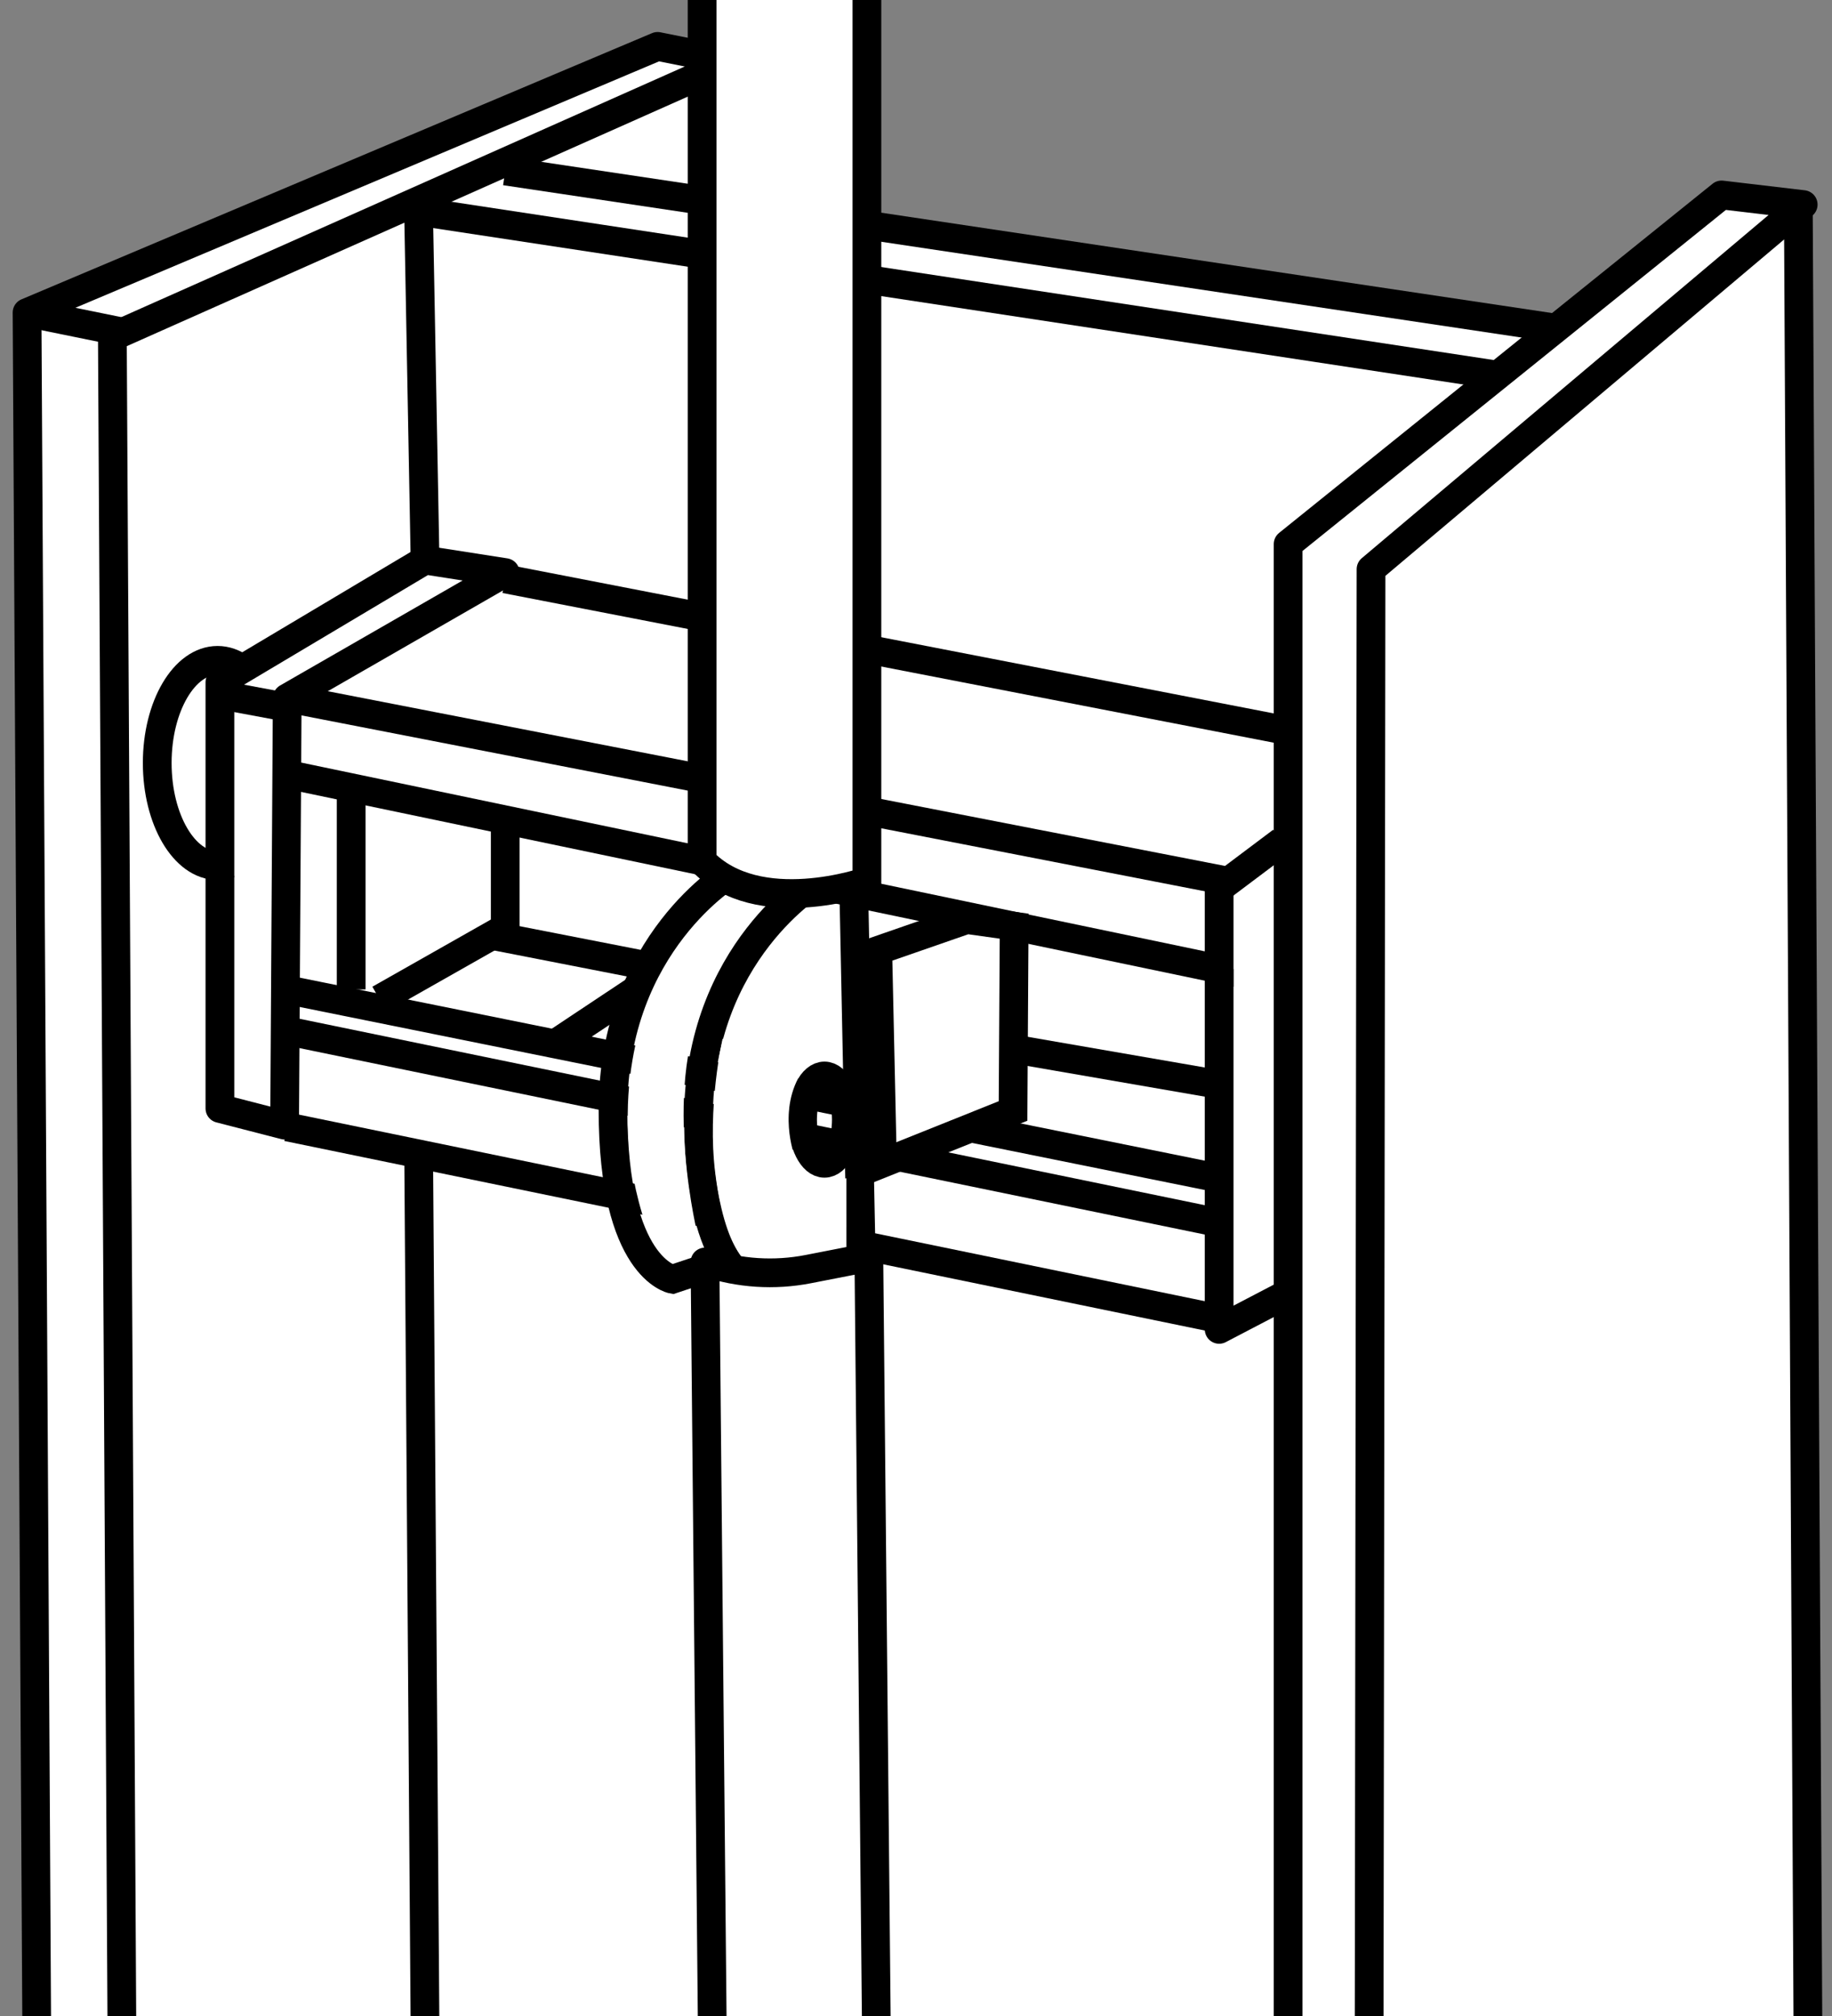 <?xml version="1.0" encoding="iso-8859-1"?>
<!-- Generator: Adobe Illustrator 28.7.9, SVG Export Plug-In . SVG Version: 9.03 Build 56881)  -->
<svg version="1.1" id="Layer_2" xmlns="http://www.w3.org/2000/svg" xmlns:xlink="http://www.w3.org/1999/xlink" x="0px" y="0px"
	 width="51.001px" height="56.104px" viewBox="0 0 51.001 56.104" enable-background="new 0 0 51.001 56.104"
	 xml:space="preserve">
<rect x="0" y="0" width="51.001" height="56.104" fill="#808080" stroke="none"/>
<polygon fill="#FFFFFF" points="0.753,8.699 18.307,1.291 19.626,1.555 19.626,5.425 43.029,8.972 47.927,5.425 
	50.199,5.693 50.336,57.446 0.753,57.096 "/>
<polyline fill="none" stroke="#000000" stroke-width="0.8" stroke-linejoin="round" stroke-miterlimit="10" points="1.022,56.421 
	0.753,8.699 18.307,1.291 20.375,1.705 3.128,9.374 3.397,57.096 "/>
<line fill="none" stroke="#000000" stroke-width="0.8" stroke-miterlimit="10" x1="0.753" y1="8.699" x2="3.433" y2="9.245"/>
<line fill="none" stroke="#000000" stroke-width="0.8" stroke-miterlimit="10" x1="11.472" y1="5.853" x2="41.798" y2="10.456"/>
<line fill="none" stroke="#000000" stroke-width="0.8" stroke-miterlimit="10" x1="14.065" y1="4.758" x2="43.381" y2="9.142"/>
<polyline fill="none" stroke="#000000" stroke-width="0.8" stroke-linejoin="round" stroke-miterlimit="10" points="
	35.86,57.602 35.86,15.141 47.927,5.425 50.199,5.693 38.168,15.839 38.115,56.797 "/>
<line fill="none" stroke="#000000" stroke-width="0.8" stroke-miterlimit="10" x1="50.062" y1="5.425" x2="50.336" y2="57.446"/>
<line fill="none" stroke="#000000" stroke-width="0.8" stroke-miterlimit="10" x1="20.375" y1="1.987" x2="20.375" y2="5.702"/>
<path fill="none" stroke="#000000" stroke-width="0.8" stroke-miterlimit="10" d="M6.394,24.03
	c-0.109,0.038-0.222,0.058-0.338,0.058c-0.927,0-1.679-1.279-1.679-2.856s0.752-2.856,1.679-2.856
	c0.232,0,0.453,0.08,0.653,0.224"/>
<polygon fill="none" stroke="#000000" stroke-width="0.8" stroke-linejoin="round" stroke-miterlimit="10" points="11.833,15.586 
	6.122,18.987 6.122,30.846 7.923,31.31 7.996,19.423 14.065,15.934 "/>
<line fill="none" stroke="#000000" stroke-width="0.8" stroke-miterlimit="10" x1="6.122" y1="19.335" x2="7.995" y2="19.684"/>
<line fill="none" stroke="#000000" stroke-width="0.8" stroke-miterlimit="10" x1="14.065" y1="16.109" x2="35.86" y2="20.338"/>
<polyline fill="none" stroke="#000000" stroke-width="0.8" stroke-miterlimit="10" points="7.996,19.423 34.201,24.524 
	35.684,23.41 "/>
<polyline fill="none" stroke="#000000" stroke-width="0.8" stroke-miterlimit="10" points="8.258,21.603 33.94,26.966 
	33.94,24.524 "/>
<line fill="none" stroke="#000000" stroke-width="0.8" stroke-miterlimit="10" x1="7.996" y1="28.688" x2="33.94" y2="34.029"/>
<line fill="none" stroke="#000000" stroke-width="0.8" stroke-miterlimit="10" x1="7.996" y1="31.359" x2="33.94" y2="36.7"/>
<polyline fill="none" stroke="#000000" stroke-width="0.8" stroke-linejoin="round" stroke-miterlimit="10" points="
	33.94,26.966 33.94,36.994 35.86,35.991 "/>
<path fill="none" stroke="#000000" stroke-width="0.8" stroke-miterlimit="10" d="M20.375,24.284c0,0-3.309,1.94-3.309,6.606
	c-0,4.404,1.654,4.709,1.654,4.709l1.441-0.48"/>
<path fill="none" stroke="#000000" stroke-width="0.8" stroke-miterlimit="10" d="M22.753,24.524c0,0-3.309,1.94-3.309,6.606
	c-0,4.404,1.654,4.709,1.654,4.709l3.118-0.85"/>
<ellipse fill="none" stroke="#000000" stroke-width="0.8" stroke-miterlimit="10" cx="22.952" cy="31.157" rx="0.61" ry="1.215"/>
<line fill="none" stroke="#000000" stroke-width="0.8" stroke-miterlimit="10" x1="9.776" y1="21.973" x2="9.776" y2="27.534"/>
<polyline fill="none" stroke="#000000" stroke-width="0.8" stroke-miterlimit="10" points="10.564,27.806 14.065,25.822 
	14.065,22.815 "/>
<line fill="none" stroke="#000000" stroke-width="0.8" stroke-miterlimit="10" x1="17.989" y1="26.87" x2="13.697" y2="26.031"/>
<line fill="none" stroke="#000000" stroke-width="0.8" stroke-miterlimit="10" x1="15.446" y1="29.05" x2="17.726" y2="27.534"/>
<line fill="none" stroke="#000000" stroke-width="0.8" stroke-miterlimit="10" x1="7.947" y1="27.534" x2="33.94" y2="32.788"/>
<line fill="none" stroke="#000000" stroke-width="0.8" stroke-miterlimit="10" x1="23.77" y1="24.842" x2="23.977" y2="35.054"/>
<line fill="none" stroke="#000000" stroke-width="0.8" stroke-miterlimit="10" x1="28.233" y1="29.193" x2="33.94" y2="30.181"/>
<path fill="#FFFFFF" d="M18.157,27.625c0,0-1.415,2.864-0.168,6.5l1.455,0.334c0,0-1.042-4.068,0.182-6.653
	C18.803,27.806,18.157,27.625,18.157,27.625z"/>
<path fill="#FFFFFF" d="M20.116,28.91c0,0-0.44,1.902-0.2,3.768c0.305,2.376,1.052,2.56,1.052,2.56l2.594-0.467
	v-1.982l-0.953,0.157l-0.49-0.779c0,0-0.491-1.313,0.222-2.36c0.713-1.046-0.501-1.224-0.501-1.224L20.116,28.91
	z"/>
<polygon fill="#FFFFFF" stroke="#000000" stroke-width="0.8" stroke-miterlimit="10" points="28.233,25.774 28.202,30.916 
	24.566,32.372 24.436,26.45 26.916,25.589 "/>
<path fill="#FFFFFF" stroke="#000000" stroke-width="0.8" stroke-miterlimit="10" d="M19.546,23.96V-3.212h4.588V24.524
	C24.134,24.524,21.099,25.589,19.546,23.96z"/>
<path fill="#FFFFFF" stroke="#000000" stroke-width="0.8" stroke-linejoin="round" stroke-miterlimit="10" d="M19.626,35.119
	L19.866,60.29h4.569l-0.247-25.302l-1.688,0.329c-0.942,0.184-1.924,0.12-2.827-0.182L19.626,35.119z"/>
<line fill="none" stroke="#000000" stroke-width="0.8" stroke-miterlimit="10" x1="11.653" y1="5.933" x2="11.833" y2="15.586"/>
<line fill="none" stroke="#000000" stroke-width="0.8" stroke-miterlimit="10" x1="11.653" y1="31.874" x2="11.833" y2="56.545"/>
</svg>
